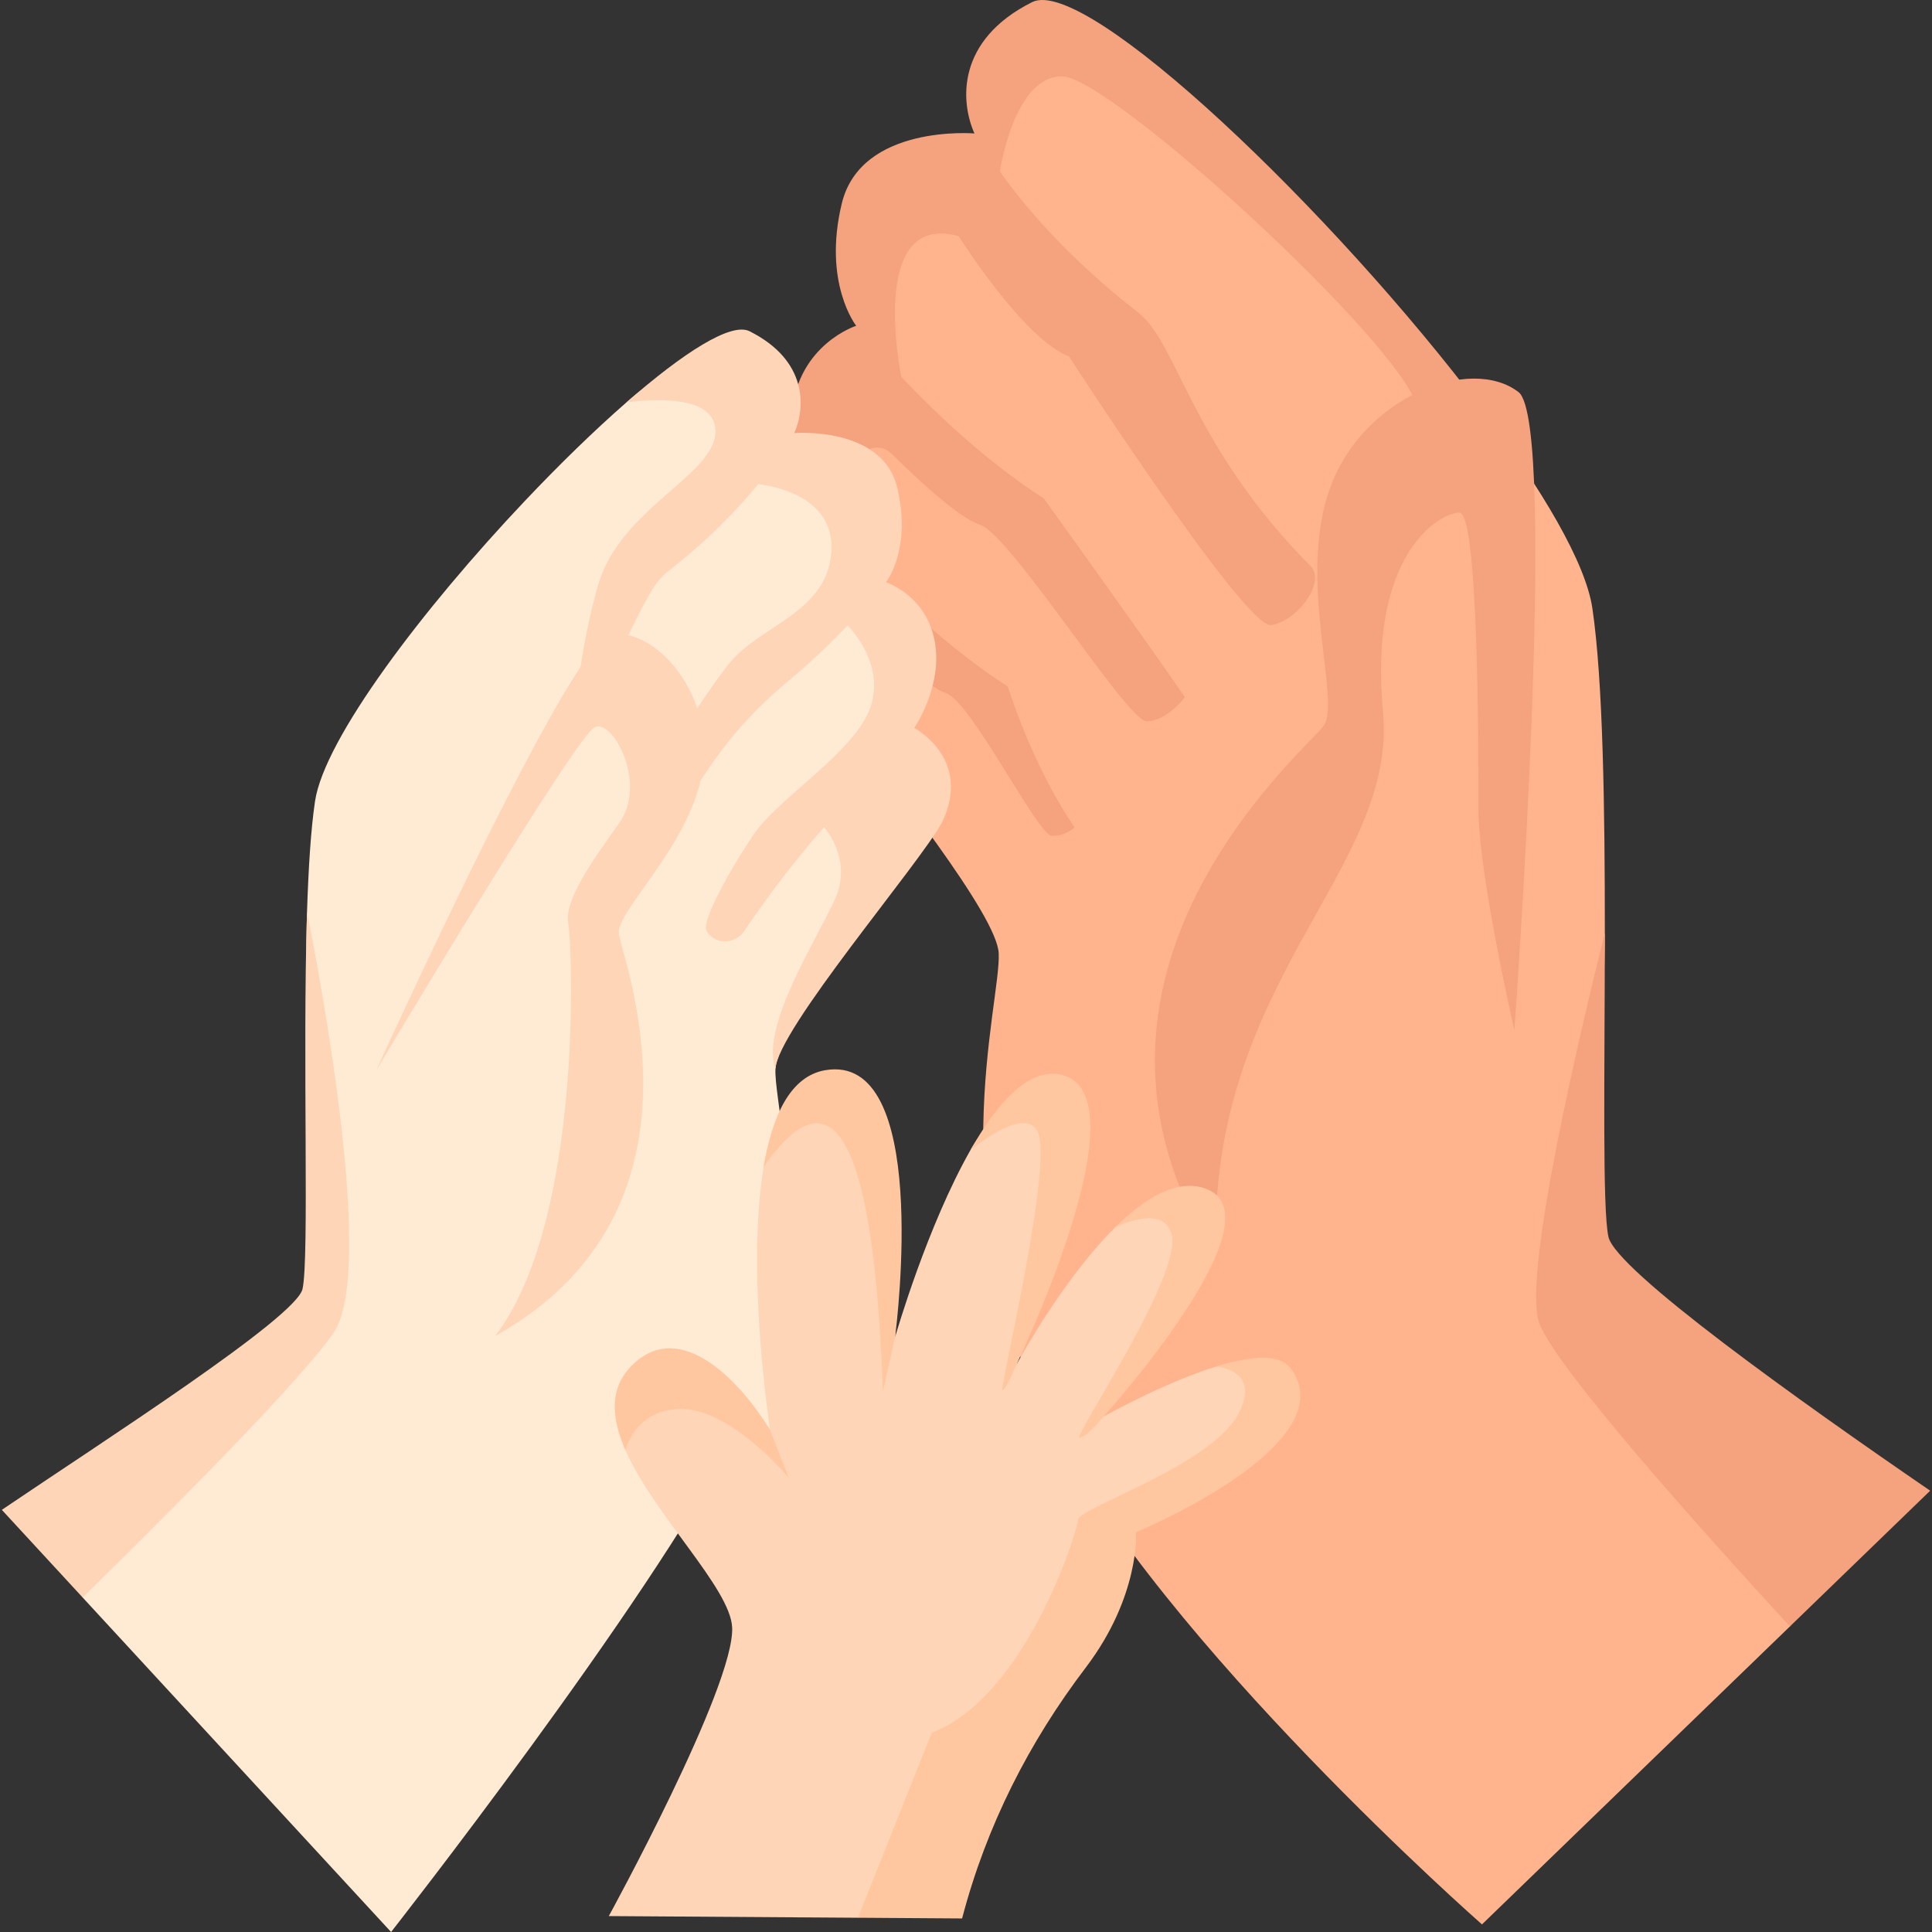<svg id="Layer_1" enable-background="new 0 0 464.979 464.979" height="512" viewBox="0 0 464.979 464.979" width="512" xmlns="http://www.w3.org/2000/svg"><rect x="0" y="0" width="464.979" height="464.979" fill="#333333" stroke="none"/><g><path d="m450.631 361.171-19.851 30.269-74.11 71.71s-76.6-67.28-103.79-120c-27.19-52.71-11.92-101.58-12.52-113.74-.45-9.15-25.38-40.35-40.76-60.83-5.07-6.76-9.1-12.35-10.87-15.6-9.66-19.81 8.57-29.38 8.57-29.38s-6.347-7.662-5.137-20.642c1.53-16.36 17.872-19.66 17.872-19.66s-6.152-13-1.532-32.17c4.61-19.16 29.362-14.043 29.362-14.043-3.39-7.61-1.277-24.511 13.787-31.404 8.036-3.678 30.942 19.476 56.426 44.426 16.491 16.146 34.636 29.797 48.592 48.373 14.49 19.29 24.95 36.93 26.57 47.92 2.59 17.55 3.01 48.62 3 78.16-.02 34.24-6.545 80.549-5.055 87.249 1.779 8 37.986 27.791 69.446 49.362z" fill="#ffb48d"/><path d="m364.46 247.929s-8.64-37.74-8.64-53.06 0-71.49-4.59-71.49c-4.6 0-21.96 9.71-18.39 48 3.58 38.3-42.64 64.79-40.21 131.2-43-67.93 21.78-122.06 25.98-127.94 4.2-5.87-6.49-35.16 1.5-57.2s33.83-31.97 45.36-23.07c9.65 7.45-1.01 153.56-1.01 153.56z" fill="#f5a27e"/><path d="m356.67 98.479c-6.51 4.47-13.48 6.91-15.66-.8-4.42-15.66-73.87-79.32-85.44-79.32-11.58 0-14.94 22.92-14.94 22.92 5.89 8.3 16.35 20.75 33.23 33.87 9.75 7.58 12.57 31.98 41.89 61.44 2.98 4.19-3.67 12.84-9.8 13.86s-48.68-64.68-48.68-64.68c-10.89-4.09-26.55-28.94-26.55-28.94-22.13-6.13-13.8 33.89-13.8 33.89 8.28 8.74 20.56 20.43 34.29 29.25 0 0 23.71 32.91 33.97 47.84 0 0-4.42 5.79-9.19 5.79-4.76 0-32.68-44.94-40.17-47.32-5.057-1.613-15.233-11.136-21.311-17.153-2.862-2.833-7.698-1.131-8.204 2.864-1.344 10.615 3.695 25.819 3.695 25.819 8.21 8.49 19.75 19.2 32.54 27.41 0 0 5.82 18.98 16.09 33.91 0 0-2.04 2.04-5.45 2.04-3.4 0-19.4-32.34-25.53-34.38-6.12-2.04-24.17-19.07-24.17-19.07-7.29 3.04-4.55 17.72-3.88 20.86-5.07-6.76-9.1-12.35-10.87-15.6-9.66-19.81 8.57-29.38 8.57-29.38s-7.91-11.4-6.7-24.38c1.53-16.36 15.46-20.81 15.46-20.81s-8.09-10.24-3.47-29.41c4.61-19.16 31.93-16.88 31.93-16.88-3.39-7.61-4.43-22.43 13.89-31.61 13.02-6.51 72.74 50.69 108.26 97.97z" fill="#f5a27e"/><path d="m464.54 358.769-33.76 32.67c-20.18-21.95-56.91-62.81-60.39-73.24-4.02-12.06 10.82-73.56 15.85-93.64-.02 34.24-.62 66.43.87 73.13 1.78 8 45.97 39.51 77.43 61.08z" fill="#f5a27e"/><path d="m186.63 257.269c-.3 6.24 4.77 24.93 2.15 48.71-.76 6.79 9.53 41.95 7.21 49.4-1.83 5.9-15.91-16-19.06-9.89-21.09 40.89-82.81 119.49-82.81 119.49l-73.66-79.89-.56-.61-5.694-21.096c24.08-16.32 61.524-46.707 63.064-53.617 1.66-7.45-4.49-55.127-3.38-90.287.34-10.5.92-19.84 1.92-26.6 2.22-15.1 25.98-46.39 50.5-72.31 8.34-8.81 16.76-17.01 24.46-23.73 13.76-12.02 23.687-13.591 28.117-11.371 14.21 7.12 6.715 20.005 4.085 25.915 0 0 24.377-8.359 27.957 6.511 3.58 14.86-5.106 25.149-5.106 25.149s13.618-1.711 14.809 10.979c.94 10.06-5.617 23.617-5.617 23.617s14.767 1.736 7.277 17.106c-5.541 10.17-35.192 53.084-35.662 62.524z" fill="#ffebd3"/><path d="m226.68 197.989c-5.54 10.17-39.58 49.84-40.05 59.28-3.74-10.38 10.38-31.76 14.47-41.21 4.08-9.44-2.77-16.97-2.77-16.97-5.78 6.62-12.22 14.64-19.2 24.98-1.96 2.91-6.23 3.39-8.54.75-.3-.35-.52-.71-.64-1.1-.77-2.55 5.62-14.29 11.49-22.97 5.87-8.69 24.51-19.92 28.09-30.64 3.57-10.73-5.53-19.56-5.53-19.56-3.79 3.96-8.57 8.6-13.96 13.09-10.36 8.62-15.93 15.88-21.41 24.21-3.65 5.56-7.27 11.6-12.24 18.84l.79-19.48s5.05-8.41 10.62-16.75c2.54-3.81 5.19-7.61 7.51-10.57 7.41-9.44 23.75-12.25 24.77-27.06s-17.61-16.29-17.61-16.29c-4.83 5.94-11.89 13.36-21.82 21.07-3.44 2.68-5.77 8.05-9.42 15.27-1.44 2.84-3.09 5.97-5.09 9.33l-7.34 17.51c-.89.67-.76-7.92.94-19.26.91-6.06 2.27-12.9 4.17-19.54 5.44-19.07 29.27-26.9 28.25-37.79-.73-7.75-13.88-7.23-21.39-6.29 13.76-12.02 25.19-19.34 29.62-17.12 14.21 7.12 13.4 18.61 10.77 24.52 0 0 21.19-1.77 24.77 13.1 3.58 14.86-2.69 22.8-2.69 22.8s10.8 3.46 11.99 16.15c.94 10.06-5.2 18.9-5.2 18.9s14.14 7.43 6.65 22.8z" fill="#ffd5b7"/><path d="m169.14 185.229c-2.74 17.98-20.89 33.96-20.21 39.52.68 5.45 23.76 64.02-26.54 94.91-1.04.64-2.11 1.26-3.22 1.88 21.22-27.72 18.61-93.82 17.59-99.26-1.02-5.45 5.45-14.64 12.25-24.17 6.81-9.53-1.36-24.85-5.78-23.15-4.4 1.69-51.96 81.45-52.7 82.7.38-.84 18.52-40.78 34.39-71.15 9.61-18.38 18.38-33.26 21.88-33.82 11.15-1.79 25.07 14.56 22.34 32.54z" fill="#ffd5b7"/><path d="m80.34 320.669c-8.04 11.85-41.51 45.25-60.44 63.81l-19.46-21.1c24.08-16.32 70.83-46.25 72.37-53.16 1.66-7.45-.03-55.58 1.08-90.74 3.33 16.7 16.45 86.45 6.45 101.19z" fill="#ffd5b7"/><path d="m268.504 367.298s-3.541 19.146-16.681 36.426c-13.6 17.9-20.012 29.215-25.872 51.574l-19.471 6.251-59.96-.4s30.31-55.26 29.69-69.45c-.41-9.46-18.77-27.02-25.68-42.66-3.44-7.83.697-16.124 4.782-18.167 7.992-3.996 22.808 1.517 30.028 13.277 0 0-5.85-37.59-1.56-63.29 0-.01 0-.01 0-.01 2.05-12.28 6.614-16.469 14.937-18.402 16.851-3.915 17.193 55.542 16.713 59.292l-.02.11c.39-1.34 7.79-26.81 18.16-45.07 6.45-11.35 15.477-12.832 18.934-11.609 11.064 3.915-6.454 60.279-7.854 63.198-.02.04-.03.07-.04.08l-.01.03s.01-.01.02-.03c.02-.04.06-.12.13-.25 1.35-2.46 11.65-20.95 23.65-32.81l.01-.01c7.12-7.04 17.353-6.982 20.179-4.847 7.66 5.787-21.949 49.227-23.039 50.447l.05-.03c1.11-.62 14.92-8.31 27.16-12.08 7.84-2.43 12.543.03 13.871 2.514 3.915 7.32-16.817 26.566-38.127 35.916z" fill="#ffd5b7"/><g fill="#ffc7a0"><path d="m189.86 355.709c-.43-.52-14.74-17.58-27.06-16.58-7.97.65-11.07 6.06-12.27 9.91-3.44-7.83-4.03-15.18 1.93-20.79 11.51-10.85 25.66 4.14 32.88 15.9z"/><path d="m212.5 334.959c-1.5-41.53-6.49-63.03-14.97-64.51-3.86-.68-8.44 2.79-13.75 10.4 2.05-12.28 6.4-21.83 14.82-23.28 25.29-4.35 17.31 60.42 16.83 64.17l-.02.11z"/><path d="m233.57 276.779c6.45-11.35 14.05-19.91 21.83-18.12 20.13 4.64-9.35 66.79-10.75 69.71l-.03.08h-.01l-.01.03s-2.31 5.63-3.33 6.14 12.6-55.15 8.34-62.47c-2.65-4.55-10.49.3-16.04 4.63z"/><path d="m268.41 295.379c7.12-7.04 14.84-11.74 21.64-9.35 18.84 6.61-23.41 53.73-24.5 54.95 0 0-4.02 5.04-5.73 5.04-1.7 0 25.02-39.49 22.13-49.02-1.71-5.65-8.38-3.95-13.54-1.62z"/><path d="m273.42 368.789s1 15.31-12.14 32.59c-13.6 17.9-23.87 37.98-29.73 60.34l-25.07-.17 17.77-44.55c22.47-8.51 34.93-48 35.19-51.19s33.57-13.4 39.19-26.68c3.02-7.14-1.26-9.55-5.87-10.26 7.84-2.43 15.04-3.25 17.83.42 10.46 13.77-15.86 30.15-37.17 39.5z"/></g></g></svg>